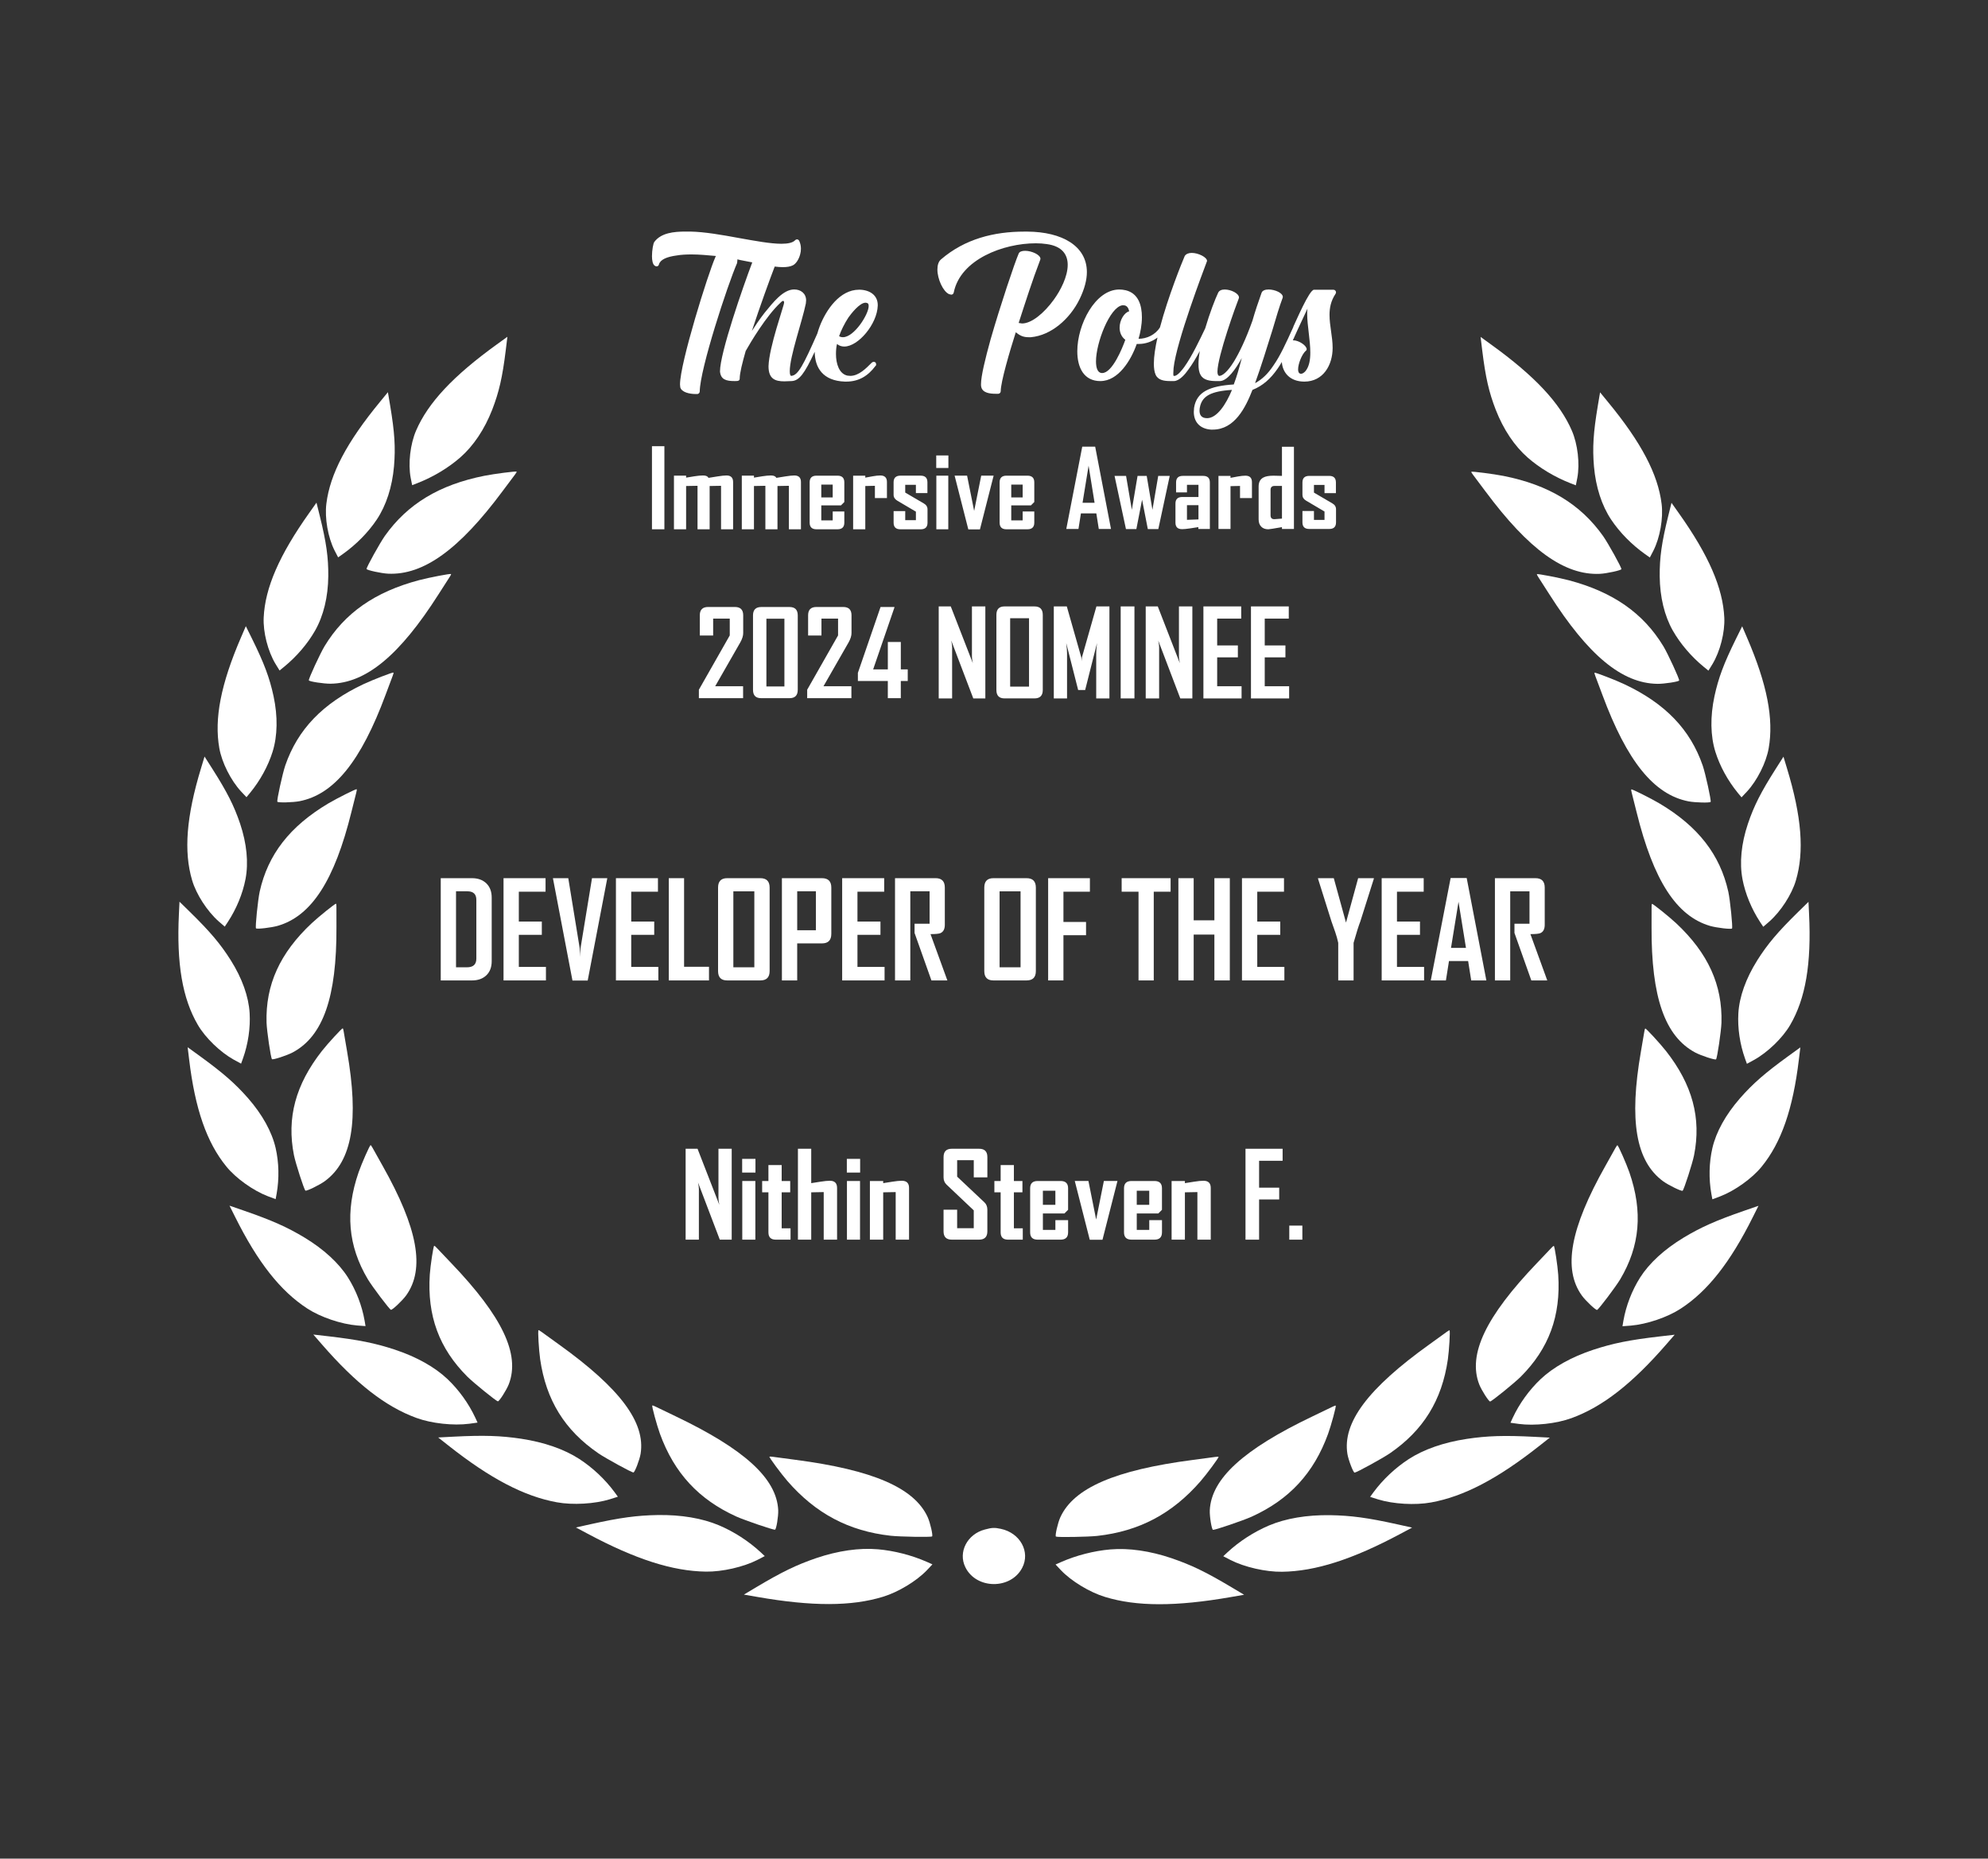 <?xml version="1.0" encoding="UTF-8"?><svg xmlns="http://www.w3.org/2000/svg" viewBox="0 0 1604.27 1500"><rect x="0" y="0" width="1604.27" height="1500" fill="#333333" stroke="none"/><defs><style>.cls-1{fill:#fff;}</style></defs><g id="Logo"><g id="Laurel"><path class="cls-1" d="M807.63,1233.85c-5.11-1.09-7.05-1-12.87.55-14.3,3.74-21.75,18.33-15.73,30.46,8.78,17.88,36.67,18.15,45.86.46,6.74-12.86-1.63-28.18-17.26-31.47Z"/><path class="cls-1" d="M718.83,1239.44c7.56.81,32.1,1.24,33.32.54.93-.54-1.49-11.09-3.55-15.61-10.83-23.63-44.24-38.06-106.86-46.24-8.21-1.08-16.24-2.15-17.73-2.37-1.59-.27-2.89-.27-3.08-.11-.37.54,9.52,13.89,14.47,19.59,22.87,26.32,49.56,40.43,83.44,44.2Z"/><path class="cls-1" d="M708.28,1250.35c-14.86-1.28-31.99,1.17-49.54,7.11-15.87,5.42-27.79,11.18-48.11,23.3l-10.33,6.17,10.75,1.86c44.33,7.75,76.07,7.69,101.51-.12,12.43-3.79,27.12-12.7,35.51-21.5l4.37-4.66-4.45-1.98c-12.34-5.42-26.36-9.03-39.71-10.19Z"/><path class="cls-1" d="M545.02,1142.93c-7.32-3.5-14.46-6.94-15.78-7.6-1.39-.73-2.62-1.13-2.86-1.03-.56.39,3.68,15.95,6.17,22.81,11.52,31.69,31.28,53.04,61.72,66.84,6.81,3.05,29.73,10.88,31.14,10.59,1.08-.22,2.8-10.88,2.59-15.76-1.22-25.51-27.17-49.2-82.98-75.85Z"/><path class="cls-1" d="M617.13,1255.84l-3.43-3.21c-9.55-8.83-21.37-16.48-33.49-21.61-13.49-5.7-30.54-8.59-49.3-8.31-16.98.29-30.39,2.11-54.1,7.36l-12.06,2.68,9.4,5.01c38.76,20.71,68.64,30.26,95.54,30.62,13.13.2,30.33-3.74,41.57-9.47l5.88-3.06Z"/><path class="cls-1" d="M482.73,1172.82c6.06,4.12,26.97,15.6,28.42,15.54,1.11-.04,5.01-10.24,5.8-15.06,4.08-25.27-16.54-52.83-65.88-88.23-6.47-4.65-12.78-9.21-13.94-10.07-1.22-.95-2.34-1.54-2.59-1.49-.63.3.32,16.28,1.35,23.44,4.77,33.04,19.78,57.28,46.85,75.86Z"/><path class="cls-1" d="M492.2,1209.97l6.41-2.04-2.71-3.72c-7.57-10.26-17.6-19.72-28.45-26.76-12.08-7.83-28.24-13.47-46.74-16.29-16.75-2.51-30.3-2.94-54.7-1.69l-12.41.65,8.21,6.47c33.82,26.74,61.21,41.05,87.57,45.84,12.86,2.36,30.58,1.33,42.81-2.46Z"/><path class="cls-1" d="M401.76,1130.96c1.1.14,7.05-9.23,8.84-13.84,9.27-24.15-5.25-54.65-46.37-97.62-5.39-5.64-10.64-11.17-11.6-12.21-1-1.14-1.98-1.9-2.24-1.89-.68.19-3.07,16.05-3.55,23.25-2.19,33.26,7.51,59.56,30.24,82.31,5.1,5.05,23.26,19.8,24.69,19.99Z"/><path class="cls-1" d="M378.65,1149.05l6.72-.94-1.89-4.11c-5.3-11.33-13.19-22.29-22.38-31.02-10.24-9.7-24.94-17.93-42.53-23.77-15.94-5.25-29.17-7.91-53.39-10.74l-12.33-1.42,6.72,7.72c27.66,31.89,51.6,50.5,76.5,59.58,12.15,4.45,29.78,6.38,42.58,4.69Z"/><path class="cls-1" d="M315.46,1057.07c1.03.37,9.31-7.46,12.27-11.56,15.44-21.49,9.48-54.2-18.99-104.68-3.73-6.62-7.35-13.11-8.01-14.32-.66-1.31-1.41-2.27-1.67-2.31-.71.04-7.26,14.94-9.65,21.83-11,31.83-8.59,59.45,7.41,86.38,3.6,5.99,17.31,24.18,18.64,24.67Z"/><path class="cls-1" d="M294.97,1070.23l-.74-4.39c-2.12-12.13-6.87-24.46-13.47-34.89-7.36-11.6-19.44-22.72-34.97-32.13-14.08-8.49-26.21-13.89-48.99-21.78l-11.59-4,4.46,8.93c18.36,36.86,36.64,60.02,58.41,74.14,10.61,6.91,27.22,12.53,40.1,13.62l6.78.51Z"/><path class="cls-1" d="M246.47,960.88c.85.64,11.42-4.55,15.66-7.63,22.09-16.21,27.67-48.98,17.94-104.83-1.27-7.33-2.49-14.49-2.7-15.83-.18-1.43-.57-2.55-.79-2.66-.69-.16-12.05,12.22-16.7,18.12-21.42,27.28-28.63,54.21-22.67,84.23,1.37,6.69,8.15,27.76,9.25,28.59Z"/><path class="cls-1" d="M216.16,965.43l6.27,2.35.81-4.38c2.15-12.13,1.88-25.16-.81-36.89-3.01-13.06-10.68-26.95-22.22-40.17-10.48-11.94-20.17-20.41-39.13-34.17l-9.65-6.99,1.18,9.72c4.79,40.11,14.22,67.17,30.08,86.58,7.72,9.49,21.59,19.39,33.48,23.96Z"/><path class="cls-1" d="M219.47,854.8c.74.74,12.06-2.97,16.76-5.46,24.55-13.08,35.55-44.73,35.28-101.25-.03-7.41-.03-14.66-.02-16.01.06-1.44-.13-2.59-.34-2.74-.65-.25-13.96,10.47-19.54,15.69-25.74,24.11-37.38,49.78-36.51,80.26.23,6.8,3.41,28.54,4.37,29.5Z"/><path class="cls-1" d="M188.74,855.26l5.81,3.16,1.53-4.22c4.16-11.71,6.07-24.63,5.37-36.59-.79-13.31-6.05-28.07-15.25-42.68-8.36-13.21-16.52-22.87-32.97-39.01l-8.38-8.2-.46,9.77c-1.98,40.3,2.82,68.32,15.25,89.62,6.04,10.41,18.1,22.06,29.09,28.16Z"/><path class="cls-1" d="M206.57,749.2c.53.87,12.49-.53,17.69-2.04,27.17-7.94,45.69-36.67,59.33-91.86,1.79-7.24,3.57-14.31,3.92-15.62.41-1.39.51-2.56.34-2.74-.57-.37-16.2,7.48-22.92,11.48-31.04,18.47-48.72,41.23-55.36,71.14-1.45,6.68-3.69,28.51-3,29.64Z"/><path class="cls-1" d="M176.48,743.62l4.89,4.22,2.53-3.82c6.94-10.6,11.98-22.83,14.24-34.64,2.5-13.14,1-28.58-4.37-44.63-4.91-14.52-10.49-25.56-22.56-44.53l-6.15-9.64-2.85,9.44c-11.84,38.93-14.06,67.2-7.17,90.42,3.34,11.34,12.23,25.07,21.45,33.18Z"/><path class="cls-1" d="M241.65,646.62c27.94-5.42,49.65-32.3,69.53-85.96,2.61-7.04,5.19-13.91,5.69-15.18.57-1.35.8-2.5.65-2.69-.53-.42-16.97,5.96-24.12,9.32-33,15.54-53.18,36.57-63.21,65.71-2.2,6.51-6.94,28.02-6.37,29.21.43.91,12.49.61,17.83-.41Z"/><path class="cls-1" d="M194.52,638.73l4.38,4.65,2.96-3.57c8.12-9.91,14.53-21.62,18.13-33.16,3.99-12.85,4.26-28.34.76-44.8-3.22-14.9-7.51-26.38-17.35-46.35l-5.02-10.15-3.92,9.13c-16.24,37.64-21.68,65.57-17.48,89.29,2.02,11.59,9.3,26.05,17.54,34.96Z"/><path class="cls-1" d="M362.78,465.79c.86-1.22,1.33-2.31,1.23-2.52-.43-.51-17.95,2.87-25.7,4.92-35.77,9.46-60.18,26.54-76.42,53.36-3.59,6-12.96,26.26-12.67,27.52.22.97,12.11,2.79,17.57,2.72,28.59-.42,55.78-22.98,87.07-72.11,4.11-6.44,8.15-12.73,8.91-13.89Z"/><path class="cls-1" d="M225.6,541.12l3.68-2.98c10.14-8.3,19-18.65,25.06-29.34,6.74-11.9,10.41-27.04,10.58-43.8.11-15.17-1.57-27.19-6.83-48.49l-2.69-10.84-5.85,8.26c-24.19,34.07-35.66,60.49-36.76,84.49-.56,11.71,3.39,27.18,9.52,37.36l3.28,5.33Z"/><path class="cls-1" d="M295.83,459.2c.15.98,11.87,3.52,17.32,3.79,28.55,1.34,57.41-19.5,92.41-66.59,4.59-6.17,9.11-12.2,9.96-13.31.95-1.17,1.51-2.22,1.42-2.44-.39-.53-18.13,1.76-26.02,3.33-36.41,7.24-62.08,22.78-80.35,48.54-4.04,5.76-14.95,25.4-14.76,26.68Z"/><path class="cls-1" d="M272.87,449.82l3.9-2.75c10.75-7.66,20.39-17.44,27.26-27.73,7.64-11.46,12.46-26.33,13.93-43.04,1.28-15.13.53-27.22-3.08-48.8l-1.85-10.98-6.47,7.89c-26.76,32.5-40.23,58.16-43.18,82.04-1.47,11.65,1.29,27.32,6.62,37.85l2.86,5.51Z"/><path class="cls-1" d="M332.6,391.56l4.56-1.77c12.58-4.96,24.69-12.23,34.27-20.61,10.65-9.34,19.56-22.63,25.74-38.46,5.55-14.34,8.27-26.2,10.94-47.89l1.34-11.03-8.51,6.15c-35.14,25.35-55.49,47.09-65.15,69.52-4.74,10.93-6.54,26.71-4.39,38.11l1.19,5.98Z"/><path class="cls-1" d="M855.67,1224.49c-2.05,4.52-4.48,15.07-3.55,15.61,1.21.7,25.76.27,33.32-.54,33.88-3.77,60.57-17.87,83.44-44.2,4.95-5.71,14.84-19.06,14.47-19.59-.19-.16-1.49-.16-3.08.11-1.49.22-9.52,1.29-17.73,2.37-62.62,8.18-96.03,22.61-106.86,46.24Z"/><path class="cls-1" d="M945.52,1257.58c-17.55-5.94-34.67-8.39-49.54-7.11-13.35,1.17-27.37,4.78-39.71,10.19l-4.45,1.98,4.37,4.66c8.4,8.8,23.09,17.71,35.51,21.5,25.44,7.81,57.18,7.86,101.51.12l10.75-1.86-10.33-6.17c-20.32-12.12-32.24-17.88-48.11-23.3Z"/><path class="cls-1" d="M978.86,1234.66c1.41.29,24.34-7.54,31.14-10.59,30.44-13.8,50.2-35.15,61.72-66.84,2.49-6.87,6.73-22.42,6.17-22.81-.24-.1-1.47.3-2.86,1.03-1.32.65-8.47,4.1-15.78,7.6-55.81,26.65-81.77,50.34-82.98,75.85-.22,4.88,1.51,15.54,2.59,15.76Z"/><path class="cls-1" d="M1073.37,1222.83c-18.76-.28-35.81,2.6-49.3,8.31-12.12,5.14-23.94,12.78-33.49,21.61l-3.43,3.21,5.88,3.06c11.24,5.73,28.44,9.67,41.57,9.47,26.9-.36,56.78-9.91,95.54-30.62l9.4-5.01-12.06-2.68c-23.71-5.25-37.12-7.07-54.1-7.36Z"/><path class="cls-1" d="M1093.12,1188.48c1.44.05,22.36-11.43,28.42-15.54,27.07-18.58,42.07-42.82,46.85-75.86,1.03-7.16,1.98-23.14,1.35-23.44-.25-.05-1.38.54-2.59,1.49-1.17.86-7.47,5.42-13.94,10.07-49.34,35.4-69.96,62.95-65.88,88.23.8,4.83,4.69,15.02,5.8,15.06Z"/><path class="cls-1" d="M1183.56,1161.28c-18.5,2.82-34.65,8.46-46.74,16.29-10.85,7.05-20.88,16.51-28.45,26.76l-2.71,3.72,6.41,2.04c12.23,3.78,29.95,4.82,42.81,2.46,26.36-4.78,53.75-19.1,87.57-45.84l8.21-6.47-12.41-.65c-24.39-1.25-37.94-.83-54.7,1.69Z"/><path class="cls-1" d="M1253.89,1005.52c-.26-.01-1.24.76-2.24,1.89-.97,1.04-6.21,6.57-11.6,12.21-41.11,42.97-55.64,73.47-46.37,97.62,1.79,4.61,7.74,13.98,8.84,13.84,1.43-.19,19.59-14.94,24.69-19.99,22.73-22.75,32.43-49.06,30.24-82.31-.48-7.2-2.87-23.07-3.55-23.25Z"/><path class="cls-1" d="M1285.71,1089.34c-17.59,5.84-32.29,14.07-42.53,23.77-9.19,8.72-17.08,19.68-22.38,31.02l-1.89,4.11,6.72.94c12.8,1.69,30.43-.24,42.58-4.69,24.91-9.08,48.84-27.69,76.5-59.58l6.72-7.72-12.33,1.42c-24.23,2.82-37.45,5.49-53.39,10.74Z"/><path class="cls-1" d="M1288.81,1057.18c1.34-.49,15.04-18.68,18.64-24.67,16-26.93,18.41-54.54,7.41-86.38-2.39-6.89-8.94-21.79-9.65-21.83-.26.04-1.01,1-1.67,2.31-.66,1.22-4.28,7.7-8.01,14.32-28.47,50.48-34.44,83.19-18.99,104.68,2.97,4.1,11.24,11.93,12.27,11.56Z"/><path class="cls-1" d="M1358.48,998.94c-15.53,9.41-27.61,20.53-34.97,32.13-6.6,10.43-11.34,22.75-13.47,34.89l-.74,4.39,6.78-.51c12.89-1.09,29.49-6.71,40.1-13.62,21.77-14.11,40.05-37.28,58.41-74.14l4.46-8.93-11.59,4c-22.78,7.89-34.91,13.3-48.99,21.78Z"/><path class="cls-1" d="M1342.15,953.37c4.23,3.09,14.8,8.27,15.66,7.63,1.11-.83,7.89-21.9,9.25-28.59,5.96-30.02-1.25-56.96-22.67-84.23-4.65-5.9-16.01-18.28-16.7-18.12-.23.11-.61,1.23-.79,2.66-.21,1.34-1.43,8.5-2.7,15.83-9.72,55.85-4.15,88.61,17.94,104.83Z"/><path class="cls-1" d="M1404.06,886.46c-11.53,13.22-19.21,27.11-22.22,40.17-2.69,11.73-2.97,24.76-.81,36.89l.81,4.38,6.27-2.35c11.89-4.57,25.76-14.48,33.48-23.96,15.86-19.4,25.28-46.47,30.07-86.58l1.18-9.72-9.65,6.99c-18.96,13.76-28.65,22.23-39.13,34.17Z"/><path class="cls-1" d="M1384.81,854.92c.96-.97,4.13-22.71,4.37-29.5.87-30.48-10.77-56.15-36.51-80.26-5.58-5.22-18.89-15.94-19.54-15.69-.21.14-.4,1.29-.34,2.74.02,1.35.01,8.6-.02,16.01-.27,56.52,10.73,88.17,35.28,101.25,4.7,2.49,16.02,6.2,16.76,5.46Z"/><path class="cls-1" d="M1418.07,775.05c-9.19,14.61-14.45,29.37-15.25,42.68-.7,11.96,1.21,24.88,5.37,36.59l1.53,4.22,5.81-3.16c10.99-6.1,23.05-17.75,29.09-28.16,12.43-21.3,17.22-49.32,15.25-89.62l-.46-9.77-8.38,8.2c-16.44,16.14-24.6,25.81-32.97,39.01Z"/><path class="cls-1" d="M1397.71,749.32c.69-1.13-1.55-22.96-3-29.64-6.65-29.9-24.32-52.67-55.36-71.14-6.73-4-22.35-11.85-22.93-11.48-.17.18-.07,1.34.34,2.74.35,1.31,2.13,8.39,3.92,15.62,13.64,55.19,32.16,83.91,59.33,91.86,5.2,1.5,17.16,2.91,17.69,2.04Z"/><path class="cls-1" d="M1406.13,709.5c2.26,11.81,7.3,24.04,14.24,34.64l2.53,3.82,4.89-4.22c9.22-8.11,18.12-21.84,21.45-33.18,6.89-23.22,4.67-51.49-7.17-90.42l-2.85-9.44-6.15,9.64c-12.07,18.97-17.66,30-22.56,44.53-5.37,16.06-6.87,31.49-4.37,44.63Z"/><path class="cls-1" d="M1310.87,552.23c-7.15-3.36-23.59-9.74-24.12-9.32-.15.19.08,1.34.65,2.69.5,1.28,3.08,8.15,5.69,15.18,19.89,53.66,41.59,80.54,69.53,85.96,5.34,1.02,17.4,1.32,17.83.41.56-1.19-4.17-22.7-6.37-29.21-10.03-29.14-30.22-50.17-63.21-65.71Z"/><path class="cls-1" d="M1384.28,606.77c3.6,11.54,10.02,23.24,18.13,33.16l2.96,3.57,4.38-4.65c8.24-8.91,15.52-23.38,17.54-34.96,4.19-23.73-1.25-51.65-17.48-89.29l-3.92-9.13-5.02,10.15c-9.84,19.97-14.13,31.46-17.35,46.35-3.51,16.46-3.23,31.95.76,44.8Z"/><path class="cls-1" d="M1337.47,551.9c5.46.07,17.35-1.75,17.57-2.72.29-1.26-9.08-21.53-12.67-27.52-16.24-26.82-40.65-43.9-76.42-53.36-7.75-2.04-25.27-5.42-25.7-4.92-.1.21.37,1.3,1.23,2.52.77,1.16,4.81,7.45,8.91,13.89,31.29,49.13,58.48,71.69,87.07,72.11Z"/><path class="cls-1" d="M1349.93,508.92c6.07,10.68,14.93,21.04,25.06,29.34l3.68,2.98,3.28-5.33c6.13-10.18,10.09-25.64,9.52-37.36-1.1-24-12.57-50.43-36.76-84.49l-5.85-8.26-2.69,10.84c-5.26,21.31-6.94,33.32-6.83,48.49.18,16.76,3.85,31.9,10.58,43.8Z"/><path class="cls-1" d="M1198.7,396.52c35,47.09,63.86,67.92,92.41,66.59,5.46-.27,17.18-2.81,17.32-3.79.19-1.28-10.71-20.92-14.76-26.68-18.27-25.76-43.94-41.3-80.35-48.54-7.89-1.56-25.63-3.86-26.02-3.33-.08.22.47,1.28,1.42,2.44.85,1.11,5.37,7.14,9.96,13.31Z"/><path class="cls-1" d="M1300.23,419.46c6.87,10.29,16.51,20.07,27.26,27.73l3.9,2.75,2.86-5.51c5.33-10.53,8.09-26.2,6.62-37.85-2.95-23.88-16.42-49.54-43.18-82.04l-6.47-7.89-1.85,10.97c-3.6,21.58-4.36,33.67-3.08,48.8,1.47,16.71,6.29,31.59,13.93,43.04Z"/><path class="cls-1" d="M1207.09,330.84c6.18,15.82,15.09,29.11,25.74,38.46,9.58,8.38,21.69,15.65,34.27,20.61l4.56,1.77,1.19-5.98c2.15-11.4.35-27.18-4.39-38.11-9.66-22.42-30.01-44.17-65.15-69.52l-8.51-6.15,1.34,11.03c2.67,21.69,5.38,33.55,10.94,47.89Z"/><path class="cls-1" d="M528.23,214.35c.63.42,1.05.63,1.68.63.84,0,1.68-.63,1.88-1.68,1.05-3.77,6.28-6.07,14.24-7.12,3.56-.63,7.75-.84,12.15-.84,6.07,0,12.77.63,19.68,1.26-.21.21-.63.63-.63,1.05-5.86,13.19-28.48,85.44-28.48,102.61l.21,2.3c1.05,3.98,7.33,5.44,12.57,5.44h1.05c1.26,0,2.09-1.05,2.09-2.09.21-18.22,22.41-85.86,30.16-103.66l.21-2.09v-.84c.63.21,2.51.63,11.31,2.3.24.05.46.1.7.15-7.49,19.73-26.04,73.1-26.04,88.02.63,6.49,4.82,7.75,11.73,7.75,2.51,0,4.19,0,4.19-2.09,0-4.4,2.09-12.57,4.82-22.2,3.77-6.7,16.54-28.27,28.06-38.95.63-.63,1.47-1.47,2.09-1.47s.84.42.84,1.47c0,2.3-12.15,35.81-12.57,51.31,0,10.26,5.44,12.15,12.77,12.15l5.86-.21c6.15-.32,10.31-5.79,18.64-23.63.15,12.98,6.69,23.43,24.28,24.05h1.26c9.84,0,17.38-4.4,23.45-12.57.42-.21.63-.84.63-1.47l-.42-1.26c-.42-.42-.84-.63-1.47-.63s-1.26.21-1.88.84c-4.4,4.4-10.26,10.47-17.17,10.47l-2.3-.21c-6.7-1.47-9.21-9.63-9.21-17.38,0-2.93.21-5.65.84-8.17,1.68,1.47,3.77,2.09,5.86,2.09,11.31,0,26.6-18.22,27.01-33.09v-.42c0-7.96-6.49-12.15-14.45-12.36h-.63c-15.5,0-26.6,16.12-31.83,29.74-.7,1.87-1.31,3.75-1.84,5.63-11.34,25.58-15.53,33.77-20.99,34.16-.84,0-1.26-1.26-1.26-3.77,0-12.15,10.05-40.21,12.98-54.66l.21-2.51c0-5.65-4.4-8.8-9.63-8.8-9,0-17.17,10.68-23.87,18.85-3.77,4.82-7.33,10.05-10.26,14.66,6.65-20.32,14.69-42.32,18.42-51.98,2.33.29,4.52.47,6.5.47,3.35,0,6.07-.42,8.17-1.47,2.51-1.26,4.82-4.82,5.86-8.8.42-1.47.63-2.93.63-4.61,0-2.09-.42-4.19-1.26-6.07-.42-1.05-1.26-1.47-1.88-1.47s-1.05.21-1.47.63c-1.88,2.09-5.86,2.93-11.1,2.93-8.8,0-21.15-2.3-34.13-4.61-13.61-2.51-27.85-5.03-39.58-5.24h-3.77c-9.42,0-19.68,1.05-25.13,8.38-.84,1.05-1.88,6.7-1.88,11.52,0,3.35.63,6.49,2.09,7.54ZM684.66,256.23c2.09-2.93,9.01-11.94,13.82-11.94.63,0,1.05.21,1.68.42.63.42.84,1.26.84,2.3,0,6.7-11.73,25.13-20.73,25.13-1.26,0-2.09-.21-3.14-.84,1.68-4.82,4.4-10.26,7.54-15.08Z"/><path class="cls-1" d="M765.91,237.39l1.68.42c1.05,0,1.88-.63,2.09-1.88,5.44-26.6,40-39.58,66.18-39.58,3.14,0,6.07.21,8.79.63,12.57,1.67,16.96,8.59,16.96,16.75,0,9.42-5.65,20.52-11.31,28.27-7.75,10.68-17.8,19.06-25.55,19.06l-2.72-.42c5.44-16.75,11.1-34.55,17.38-50.89l.21-.84c0-3.35-7.12-6.49-12.36-6.49-2.51,0-4.61.63-5.24,2.3-3.35,7.75-14.66,41.46-22.62,69.11-4.4,15.92-7.75,29.74-7.75,36.23,0,.84,0,1.68.21,2.3,1.05,4.61,6.7,5.44,11.52,5.44h2.09c1.26,0,2.09-1.05,2.09-2.09,0-7.54,7.33-32.46,12.15-47.54,3.35,2.72,6.07,3.98,10.26,3.98h1.88c16.54-1.47,31.62-14.87,39.37-30.78,3.98-8.17,5.86-15.5,5.86-21.78,0-21.15-20.1-32.46-47.96-32.67h-2.51c-24.5,0-47.96,5.86-67.22,22.41-2.09,1.68-2.93,4.82-2.93,8.17,0,7.75,4.61,17.8,9.42,19.89Z"/><path class="cls-1" d="M888,307.54c14.45,0,24.71-16.75,29.32-29.95h1.67c5.27,0,10.71-1.83,15.06-5.17-1.78,7.91-2.92,15.23-2.92,21.08,0,3.56.42,6.7,1.47,9.01,2.09,4.4,6.91,5.03,11.94,5.03h2.93c4.4-.21,9.01-5.65,11.31-9,3.26-4.31,6.47-9.72,9.42-15.25-.66,3.88-1.05,7.5-1.05,10.64,0,3.56.42,6.49,1.68,8.59,2.3,4.4,7.75,5.03,12.98,5.03h2.72c5.86-.21,12.56-9.42,17.59-18.64-2.51,9.42-3.77,14.03-6.49,21.36-19.06,1.26-29.95,5.65-32.04,18.85l-.21,3.35c0,7.96,4.82,13.61,13.82,14.24h1.47c17.59,0,26.39-17.59,32.04-32.04,8.38-3.35,14.66-9.01,20.31-17.17,1.16-1.67,2.29-3.46,3.4-5.36.56,8.46,6.43,15.83,18.16,15.83,15.29,0,22.83-13.4,22.83-27.22,0-9-2.51-17.8-2.51-26.6,0-5.65,1.05-11.31,4.82-16.96.21-.42.42-.84.42-1.26,0-1.05-.84-2.09-2.09-2.09h-15.71c-3.77,0-14.66,25.76-16.54,29.53-.12.24-.17.48-.19.68-5.88,12.98-10.61,23.37-16.14,31.15-4.19,6.28-8.8,10.89-14.66,14.03,4.82-13.19,9.63-28.9,14.03-42.93,2.93-10.05,5.65-19.06,8.17-25.76l.21-.84c0-3.35-6.49-6.07-11.52-6.07-2.72,0-5.03.84-5.65,2.72-2.72,7.54-5.24,15.08-7.33,22.41-5.44,15.29-10.68,25.97-14.87,32.88-5.44,8.8-9.42,11.52-11.73,11.73-1.05,0-1.67-1.26-1.67-3.35,0-12.36,15.29-54.45,17.17-59.05l.21-.84c0-3.35-6.49-6.49-11.52-6.49-2.51,0-4.4.84-5.24,2.51-2.48,5.19-6.92,16.66-10.47,28.79-4.26,8.96-10.88,22.89-16.96,31.31-1.26,1.68-5.24,7.12-7.96,7.12h-.42c-.42,0-.42-.84-.42-2.09l.21-4.19c2.3-21.57,24.29-79.16,26.8-85.86l.21-.63c0-2.93-6.91-6.49-12.36-6.49-2.51,0-4.61.84-5.65,2.51-2.32,5.37-13.39,32.76-19.97,57.58-3.78,6.09-10.82,9.23-17.3,9.23,1.47-4.82,2.72-11.31,2.72-17.38,0-9.84-2.93-19.27-12.98-21.78-1.88-.42-3.56-.63-5.24-.63-19.48,0-33.92,28.27-33.92,49.84,0,13.4,5.44,24.08,18.64,24.08ZM974.06,337.49c-4.61,0-6.07-2.72-6.07-6.07,0-1.26.21-2.72.63-4.19,2.09-7.33,8.17-11.52,25.55-12.56-4.82,11.73-12.15,22.83-20.1,22.83ZM1047.77,264.82c.03-.06.05-.13.07-.19l7.25-15.52c-.21,1.47-.21,2.93-.21,4.4,0,9.21,2.51,20.94,2.51,30.99,0,5.86-.84,11.1-3.77,14.87-1.05,1.26-2.51,2.3-3.77,2.3-.42,0-.84-.21-1.26-.42-.63-.42-1.05-1.68-1.05-3.14,0-4.4,2.93-11.94,6.07-14.87.63-.42.84-.84.84-1.47,0-2.72-6.07-7.12-10.89-7.12-.09,0-.18,0-.27.01,1.44-3.11,2.91-6.39,4.46-9.86ZM905.59,246.39h1.05c2.72,0,3.98,2.09,4.61,4.82-3.98,1.05-7.75,7.12-7.75,13.19,0,3.56,1.26,7.33,4.61,9.84-2.3,6.49-10.47,26.81-18.64,26.81h-.63c-3.14-.42-4.4-4.19-4.4-9.42,0-15.08,11.1-43.56,21.15-45.23Z"/><path class="cls-1" d="M884.71,414.31l1.99,12.59h9.84l-12.76-66.44h-10.43l-12.85,66.27v.17h9.79l1.99-12.59h12.42ZM878.47,375.85l4.83,29.94h-9.71l4.88-29.94Z"/><polygon class="cls-1" points="929.99 411.43 925.37 384.08 917.99 384.08 913.37 411.43 908.71 384.08 899.42 384.08 908.62 426.99 917.02 426.99 921.64 403.29 926.26 426.99 934.74 426.99 943.94 384.08 934.66 384.08 929.99 411.43"/><path class="cls-1" d="M953.86,427.07c1.5,0,3.69-.21,6.57-.64,2.2-.34,4.41-.68,6.61-1.02v1.48h9.29v-37.53c0-3.53-1.79-5.3-5.38-5.3h-16.41c-3.65,0-5.47,1.77-5.47,5.3v8.01h8.78v-6.11h9.29v9.84h-13.1c-3.65,0-5.47,1.77-5.47,5.3v15.43c0,3.48,1.77,5.22,5.3,5.22ZM957.85,407.7h9.29v11.49l-9.29.34v-11.83Z"/><path class="cls-1" d="M993,392.35l7.67-.17v9.79h9.62v-12.85c0-3.48-1.77-5.22-5.3-5.22-1.61,0-3.62.21-6.02.64-1.98.37-3.97.74-5.98,1.1v-1.57h-9.71v42.83h9.71v-34.56Z"/><path class="cls-1" d="M1023.49,427.16c.79,0,4.47-.58,11.02-1.74v1.48h9.67v-66.36h-9.67v23.53c-.65,0-1.75-.03-3.31-.08-1.56-.06-2.74-.08-3.56-.08-3.68,0-6.42.51-8.23,1.53-2.49,1.36-3.73,3.77-3.73,7.25v26.5c0,2.46.69,4.4,2.08,5.83,1.38,1.43,3.29,2.14,5.72,2.14ZM1025.31,395.4c0-2.15,1.07-3.22,3.22-3.22h5.98v26.37c-3.62.31-5.67.47-6.15.47-2.04,0-3.05-1.05-3.05-3.14v-20.48Z"/><path class="cls-1" d="M1056.43,426.9h16.32c3.59,0,5.39-1.77,5.39-5.3v-10.6c0-2.04-.99-3.62-2.97-4.75l-14.84-8.69v-6.19h8.52v6.61h9.2v-8.61c0-3.53-1.79-5.3-5.38-5.3h-16.16c-3.65,0-5.47,1.77-5.47,5.3v10.01c0,1.95.98,3.51,2.93,4.66l14.88,8.78v6.78h-8.52v-7.21h-9.29v9.2c0,3.53,1.79,5.3,5.39,5.3Z"/><path class="cls-1" d="M536.15,427.16h-10.03v-67.05h10.03v67.05Z"/><path class="cls-1" d="M591.6,427.16h-9.73v-35.09l-9.21.17v34.92h-9.77v-35.09l-9.21.17v34.92h-9.81v-43.27h9.81v1.59c2.28-.37,4.56-.74,6.81-1.11,2.77-.43,5.07-.64,6.9-.64,2.26,0,3.71.64,4.37,1.93,2.4-.37,4.8-.76,7.2-1.16,3.17-.51,5.6-.77,7.28-.77,3.57,0,5.36,1.76,5.36,5.27v38.17Z"/><path class="cls-1" d="M646.35,427.16h-9.73v-35.09l-9.21.17v34.92h-9.77v-35.09l-9.21.17v34.92h-9.81v-43.27h9.81v1.59c2.28-.37,4.56-.74,6.81-1.11,2.77-.43,5.07-.64,6.9-.64,2.26,0,3.71.64,4.37,1.93,2.4-.37,4.8-.76,7.2-1.16,3.17-.51,5.6-.77,7.28-.77,3.57,0,5.36,1.76,5.36,5.27v38.17Z"/><path class="cls-1" d="M681.35,421.81c0,3.57-1.84,5.36-5.53,5.36h-16.92c-3.68,0-5.53-1.78-5.53-5.36v-32.56c0-3.57,1.84-5.36,5.53-5.36h16.92c3.68,0,5.53,1.79,5.53,5.36v15.9l-2.7,2.7h-15.89v12.13h9.21v-7.2h9.38v9.04ZM671.97,401.46v-10.37h-9.21v10.37h9.21Z"/><path class="cls-1" d="M715.76,401.97h-9.73v-9.9l-7.76.17v34.92h-9.81v-43.27h9.81v1.59c2.03-.37,4.04-.74,6.04-1.11,2.43-.43,4.46-.64,6.08-.64,3.57,0,5.35,1.76,5.35,5.27v12.98Z"/><path class="cls-1" d="M748.49,421.81c0,3.57-1.82,5.36-5.44,5.36h-16.49c-3.63,0-5.44-1.78-5.44-5.36v-9.3h9.38v7.28h8.61v-6.86l-15.04-8.87c-1.97-1.17-2.96-2.74-2.96-4.71v-10.11c0-3.57,1.84-5.36,5.53-5.36h16.32c3.63,0,5.44,1.79,5.44,5.36v8.7h-9.3v-6.68h-8.61v6.26l14.99,8.78c2,1.14,3,2.74,3,4.8v10.71Z"/><path class="cls-1" d="M765.33,377.68h-9.81v-10.11h9.81v10.11ZM765.25,427.16h-9.64v-43.27h9.64v43.27Z"/><path class="cls-1" d="M801.84,383.89l-11.05,43.36h-9.38l-11.06-43.36h10.07l5.7,28.45,5.7-28.45h10.03Z"/><path class="cls-1" d="M834.65,421.81c0,3.57-1.84,5.36-5.53,5.36h-16.92c-3.68,0-5.53-1.78-5.53-5.36v-32.56c0-3.57,1.84-5.36,5.53-5.36h16.92c3.68,0,5.53,1.79,5.53,5.36v15.9l-2.7,2.7h-15.89v12.13h9.21v-7.2h9.38v9.04ZM825.27,401.46v-10.37h-9.21v10.37h9.21Z"/></g><g id="_2024_HONOREE"><path class="cls-1" d="M599.76,510.8c0,2.32-.8,4.89-2.4,7.71l-20.22,35.31h22.52v9.64h-35.68v-6.82l24.92-43.82v-13.59h-13.4v13.68h-10.77v-16.36c0-4.45,2.24-6.68,6.72-6.68h21.58c4.48,0,6.72,2.23,6.72,6.68v14.25Z"/><path class="cls-1" d="M643.76,556.74c0,4.48-2.21,6.72-6.63,6.72h-22.94c-4.36,0-6.53-2.24-6.53-6.72v-60.08c0-4.51,2.22-6.77,6.68-6.77h22.8c4.42,0,6.63,2.26,6.63,6.77v60.08ZM633,554.01v-54.68h-14.53v54.68h14.53Z"/><path class="cls-1" d="M687.16,510.8c0,2.32-.8,4.89-2.4,7.71l-20.22,35.31h22.52v9.64h-35.68v-6.82l24.92-43.82v-13.59h-13.4v13.68h-10.77v-16.36c0-4.45,2.24-6.68,6.72-6.68h21.58c4.48,0,6.72,2.23,6.72,6.68v14.25Z"/><path class="cls-1" d="M732.52,549.59h-5.59v13.87h-10.48v-13.87h-24.16v-6.54l18.29-53.17h11.19v.42l-17.16,49.93h11.85v-22.14h10.48v22.14h5.59v9.36Z"/><path class="cls-1" d="M795.15,563.66h-9.73l-17.79-46.73c.47,2.28.71,4.06.71,5.36v41.37h-10.82v-74.25h9.73l17.79,45.78c-.47-2.28-.71-4.06-.71-5.36v-40.42h10.82v74.25Z"/><path class="cls-1" d="M841.5,556.87c0,4.52-2.25,6.78-6.74,6.78h-24.1c-4.4,0-6.59-2.26-6.59-6.78v-60.63c0-4.55,2.2-6.83,6.59-6.83h24.1c4.49,0,6.74,2.28,6.74,6.83v60.63ZM830.4,554.12v-55.18h-15.23v55.18h15.23Z"/><path class="cls-1" d="M895.3,563.66h-10.68v-36.63c0-1.93.22-4.62.66-8.07l-9.58,37.91h-5.65l-9.63-37.91c.44,3.51.66,6.2.66,8.07v36.63h-10.68v-74.25h10.49l11.67,41.04c.13.44.22,1.57.28,3.37,0-.79.09-1.91.28-3.37l11.67-41.04h10.49v74.25Z"/><path class="cls-1" d="M915.47,563.66h-11.1v-74.25h11.1v74.25Z"/><path class="cls-1" d="M962.2,563.66h-9.73l-17.79-46.73c.47,2.28.71,4.06.71,5.36v41.37h-10.82v-74.25h9.73l17.79,45.78c-.47-2.28-.71-4.06-.71-5.36v-40.42h10.82v74.25Z"/><path class="cls-1" d="M1001.91,563.66h-30.79v-74.25h30.51v9.82h-19.4v21.68h16.7v9.63h-16.7v23.3h19.69v9.82Z"/><path class="cls-1" d="M1040.29,563.66h-30.79v-74.25h30.51v9.82h-19.4v21.68h16.7v9.63h-16.7v23.3h19.69v9.82Z"/></g></g><g id="Categories"><g id="DOTY"><path class="cls-1" d="M380.82,708.74h-25.15v82.53h25.15c4.89,0,8.77-1.38,11.65-4.14,2.88-2.76,4.32-6.57,4.32-11.42v-51.31c0-4.85-1.44-8.67-4.32-11.47-2.88-2.79-6.77-4.19-11.65-4.19ZM384.4,773.65c0,4.68-2.51,7.01-7.54,7.01h-8.86v-61.33h9.18c4.82,0,7.22,2.3,7.22,6.91v47.41Z"/><polygon class="cls-1" points="418.68 754.46 437.24 754.46 437.24 743.75 418.68 743.75 418.68 719.65 440.25 719.65 440.25 708.74 406.34 708.74 406.34 791.26 440.56 791.26 440.56 780.35 418.68 780.35 418.68 754.46"/><path class="cls-1" d="M468.46,765.32c-.25,3.09-.35,5.45-.32,7.07-.14-3.09-.25-5.45-.32-7.07l-9.23-56.58h-12.39l15.77,82.63h12.29l15.82-82.63h-12.34l-9.28,56.58Z"/><polygon class="cls-1" points="509.38 754.46 527.94 754.46 527.94 743.75 509.38 743.75 509.38 719.65 530.95 719.65 530.95 708.74 497.04 708.74 497.04 791.26 531.27 791.26 531.27 780.35 509.38 780.35 509.38 754.46"/><polygon class="cls-1" points="552.04 708.74 539.7 708.74 539.7 791.26 572.14 791.26 572.14 780.24 552.04 780.24 552.04 708.74"/><path class="cls-1" d="M613.58,708.74h-26.79c-4.89,0-7.33,2.53-7.33,7.59v67.39c0,5.03,2.44,7.54,7.33,7.54h26.79c4.99,0,7.49-2.51,7.49-7.54v-67.39c0-5.06-2.5-7.59-7.49-7.59ZM608.73,780.67h-16.93v-61.33h16.93v61.33Z"/><path class="cls-1" d="M663.31,708.74h-32.33v82.53h12.34v-29.9h19.99c5.03,0,7.54-2.57,7.54-7.7v-37.34c0-5.06-2.51-7.59-7.54-7.59ZM658.41,750.76h-15.08v-31.43h15.08v31.43Z"/><polygon class="cls-1" points="691.95 754.46 710.51 754.46 710.51 743.75 691.95 743.75 691.95 719.65 713.52 719.65 713.52 708.74 679.61 708.74 679.61 791.26 713.83 791.26 713.83 780.35 691.95 780.35 691.95 754.46"/><path class="cls-1" d="M758.92,753.08c2.35-1.02,3.53-3.27,3.53-6.75v-30.01c0-5.06-2.48-7.59-7.44-7.59h-32.75v82.53h12.34v-71.93h15.56v26.16h-12.13v7.44l13.61,38.34h12.87l-13.61-37.39c4.08,0,6.75-.26,8.02-.79Z"/><path class="cls-1" d="M828.42,708.74h-26.79c-4.89,0-7.33,2.53-7.33,7.59v67.39c0,5.03,2.44,7.54,7.33,7.54h26.79c4.99,0,7.49-2.51,7.49-7.54v-67.39c0-5.06-2.5-7.59-7.49-7.59ZM823.57,780.67h-16.93v-61.33h16.93v61.33Z"/><polygon class="cls-1" points="845.83 791.26 858.17 791.26 858.17 754.77 876.41 754.77 876.41 744.07 858.17 744.07 858.17 719.65 879.52 719.65 879.52 708.74 845.83 708.74 845.83 791.26"/><polygon class="cls-1" points="905.15 719.65 918.76 719.65 918.76 791.26 931.05 791.26 931.05 719.65 944.65 719.65 944.65 708.74 905.15 708.74 905.15 719.65"/><polygon class="cls-1" points="979.98 742.75 963.27 742.75 963.27 708.74 950.93 708.74 950.93 791.26 963.27 791.26 963.27 754.25 979.98 754.25 979.98 791.26 992.43 791.26 992.43 708.74 979.98 708.74 979.98 742.75"/><polygon class="cls-1" points="1014.58 754.46 1033.14 754.46 1033.14 743.75 1014.58 743.75 1014.58 719.65 1036.15 719.65 1036.15 708.74 1002.24 708.74 1002.24 791.26 1036.46 791.26 1036.46 780.35 1014.58 780.35 1014.58 754.46"/><path class="cls-1" d="M1086.19,744.59l-9.86-35.86h-12.71c-.04.28-.04.44,0,.47l10.86,34.49c.14.46,1.14,3.31,3.01,8.54,1.05,3.06,1.86,5.96,2.43,8.7v30.32h12.39v-30.32c2.29-8.09,4.09-13.83,5.43-17.24l10.92-34.49v-.47h-12.66l-9.81,35.86Z"/><polygon class="cls-1" points="1127.32 754.46 1145.89 754.46 1145.89 743.75 1127.32 743.75 1127.32 719.65 1148.89 719.65 1148.89 708.74 1114.98 708.74 1114.98 791.26 1149.21 791.26 1149.21 780.35 1127.32 780.35 1127.32 754.46"/><path class="cls-1" d="M1170.62,708.63l-15.98,82.42v.21h12.18l2.48-15.66h15.45l2.48,15.66h12.23l-15.87-82.63h-12.97ZM1170.93,765l6.06-37.23,6.01,37.23h-12.08Z"/><path class="cls-1" d="M1235.01,753.88c4.08,0,6.75-.26,8.02-.79,2.35-1.02,3.53-3.27,3.53-6.75v-30.01c0-5.06-2.48-7.59-7.44-7.59h-32.75v82.53h12.34v-71.93h15.56v26.16h-12.13v7.44l13.61,38.34h12.87l-13.61-37.39Z"/></g></g><g id="Nominations"><g id="Nithin_Steven_F"><path class="cls-1" d="M590.47,1000.47h-9.61l-17.58-46.17c.47,2.25.7,4.02.7,5.3v40.88h-10.69v-73.36h9.61l17.58,45.23c-.47-2.25-.7-4.02-.7-5.3v-39.94h10.69v73.36Z"/><path class="cls-1" d="M609.64,946.33h-10.73v-11.06h10.73v11.06ZM609.55,1000.47h-10.55v-47.34h10.55v47.34Z"/><path class="cls-1" d="M637.96,1000.47h-11.91c-3.97,0-5.95-1.95-5.95-5.86v-32.34h-5.06v-9.14h5.06v-12.84h10.69v12.84h6.89v9.14h-6.89v29.06h7.17v9.14Z"/><path class="cls-1" d="M675.5,1000.47h-10.78v-38.39l-10.08.19v38.2h-10.73v-73.36h10.73v27.75c2.5-.38,5-.77,7.5-1.17,3.16-.5,5.66-.75,7.5-.75,3.91,0,5.86,1.92,5.86,5.77v41.77Z"/><path class="cls-1" d="M694.11,946.33h-10.73v-11.06h10.73v11.06ZM694.02,1000.47h-10.55v-47.34h10.55v47.34Z"/><path class="cls-1" d="M733.58,1000.47h-10.78v-38.39l-10.08.19v38.2h-10.73v-47.34h10.73v1.73c2.5-.41,4.98-.8,7.45-1.17,3.06-.5,5.58-.75,7.55-.75,3.91,0,5.86,1.92,5.86,5.77v41.77Z"/><path class="cls-1" d="M796.77,993.76c0,4.47-2.22,6.7-6.66,6.7h-22.08c-4.41,0-6.61-2.23-6.61-6.7v-17.48h10.97v14.95h13.41v-14.39l-21.98-20.81c-1.59-1.53-2.39-3.48-2.39-5.86v-16.31c0-4.5,2.2-6.75,6.61-6.75h22.08c4.44,0,6.66,2.22,6.66,6.66v16.41h-10.97v-13.83h-13.41v13.27l21.98,20.72c1.59,1.5,2.39,3.48,2.39,5.95v17.48Z"/><path class="cls-1" d="M825.36,1000.47h-11.91c-3.97,0-5.95-1.95-5.95-5.86v-32.34h-5.06v-9.14h5.06v-12.84h10.69v12.84h6.89v9.14h-6.89v29.06h7.17v9.14Z"/><path class="cls-1" d="M861.93,994.61c0,3.91-2.02,5.86-6.05,5.86h-18.52c-4.03,0-6.05-1.95-6.05-5.86v-35.62c0-3.91,2.02-5.86,6.05-5.86h18.52c4.03,0,6.05,1.95,6.05,5.86v17.39l-2.95,2.95h-17.39v13.27h10.08v-7.88h10.27v9.89ZM851.66,972.34v-11.34h-10.08v11.34h10.08Z"/><path class="cls-1" d="M901.77,953.12l-12.09,47.44h-10.27l-12.09-47.44h11.02l6.23,31.12,6.23-31.12h10.97Z"/><path class="cls-1" d="M937.68,994.61c0,3.91-2.02,5.86-6.05,5.86h-18.52c-4.03,0-6.05-1.95-6.05-5.86v-35.62c0-3.91,2.02-5.86,6.05-5.86h18.52c4.03,0,6.05,1.95,6.05,5.86v17.39l-2.95,2.95h-17.39v13.27h10.08v-7.88h10.27v9.89ZM927.41,972.34v-11.34h-10.08v11.34h10.08Z"/><path class="cls-1" d="M977.05,1000.47h-10.78v-38.39l-10.08.19v38.2h-10.73v-47.34h10.73v1.73c2.5-.41,4.98-.8,7.45-1.17,3.06-.5,5.58-.75,7.55-.75,3.91,0,5.86,1.92,5.86,5.77v41.77Z"/><path class="cls-1" d="M1035.04,936.81h-18.98v21.7h16.22v9.52h-16.22v32.44h-10.97v-73.36h29.95v9.7Z"/><path class="cls-1" d="M1050.97,1000.47h-10.55v-11.34h10.55v11.34Z"/></g></g></svg>